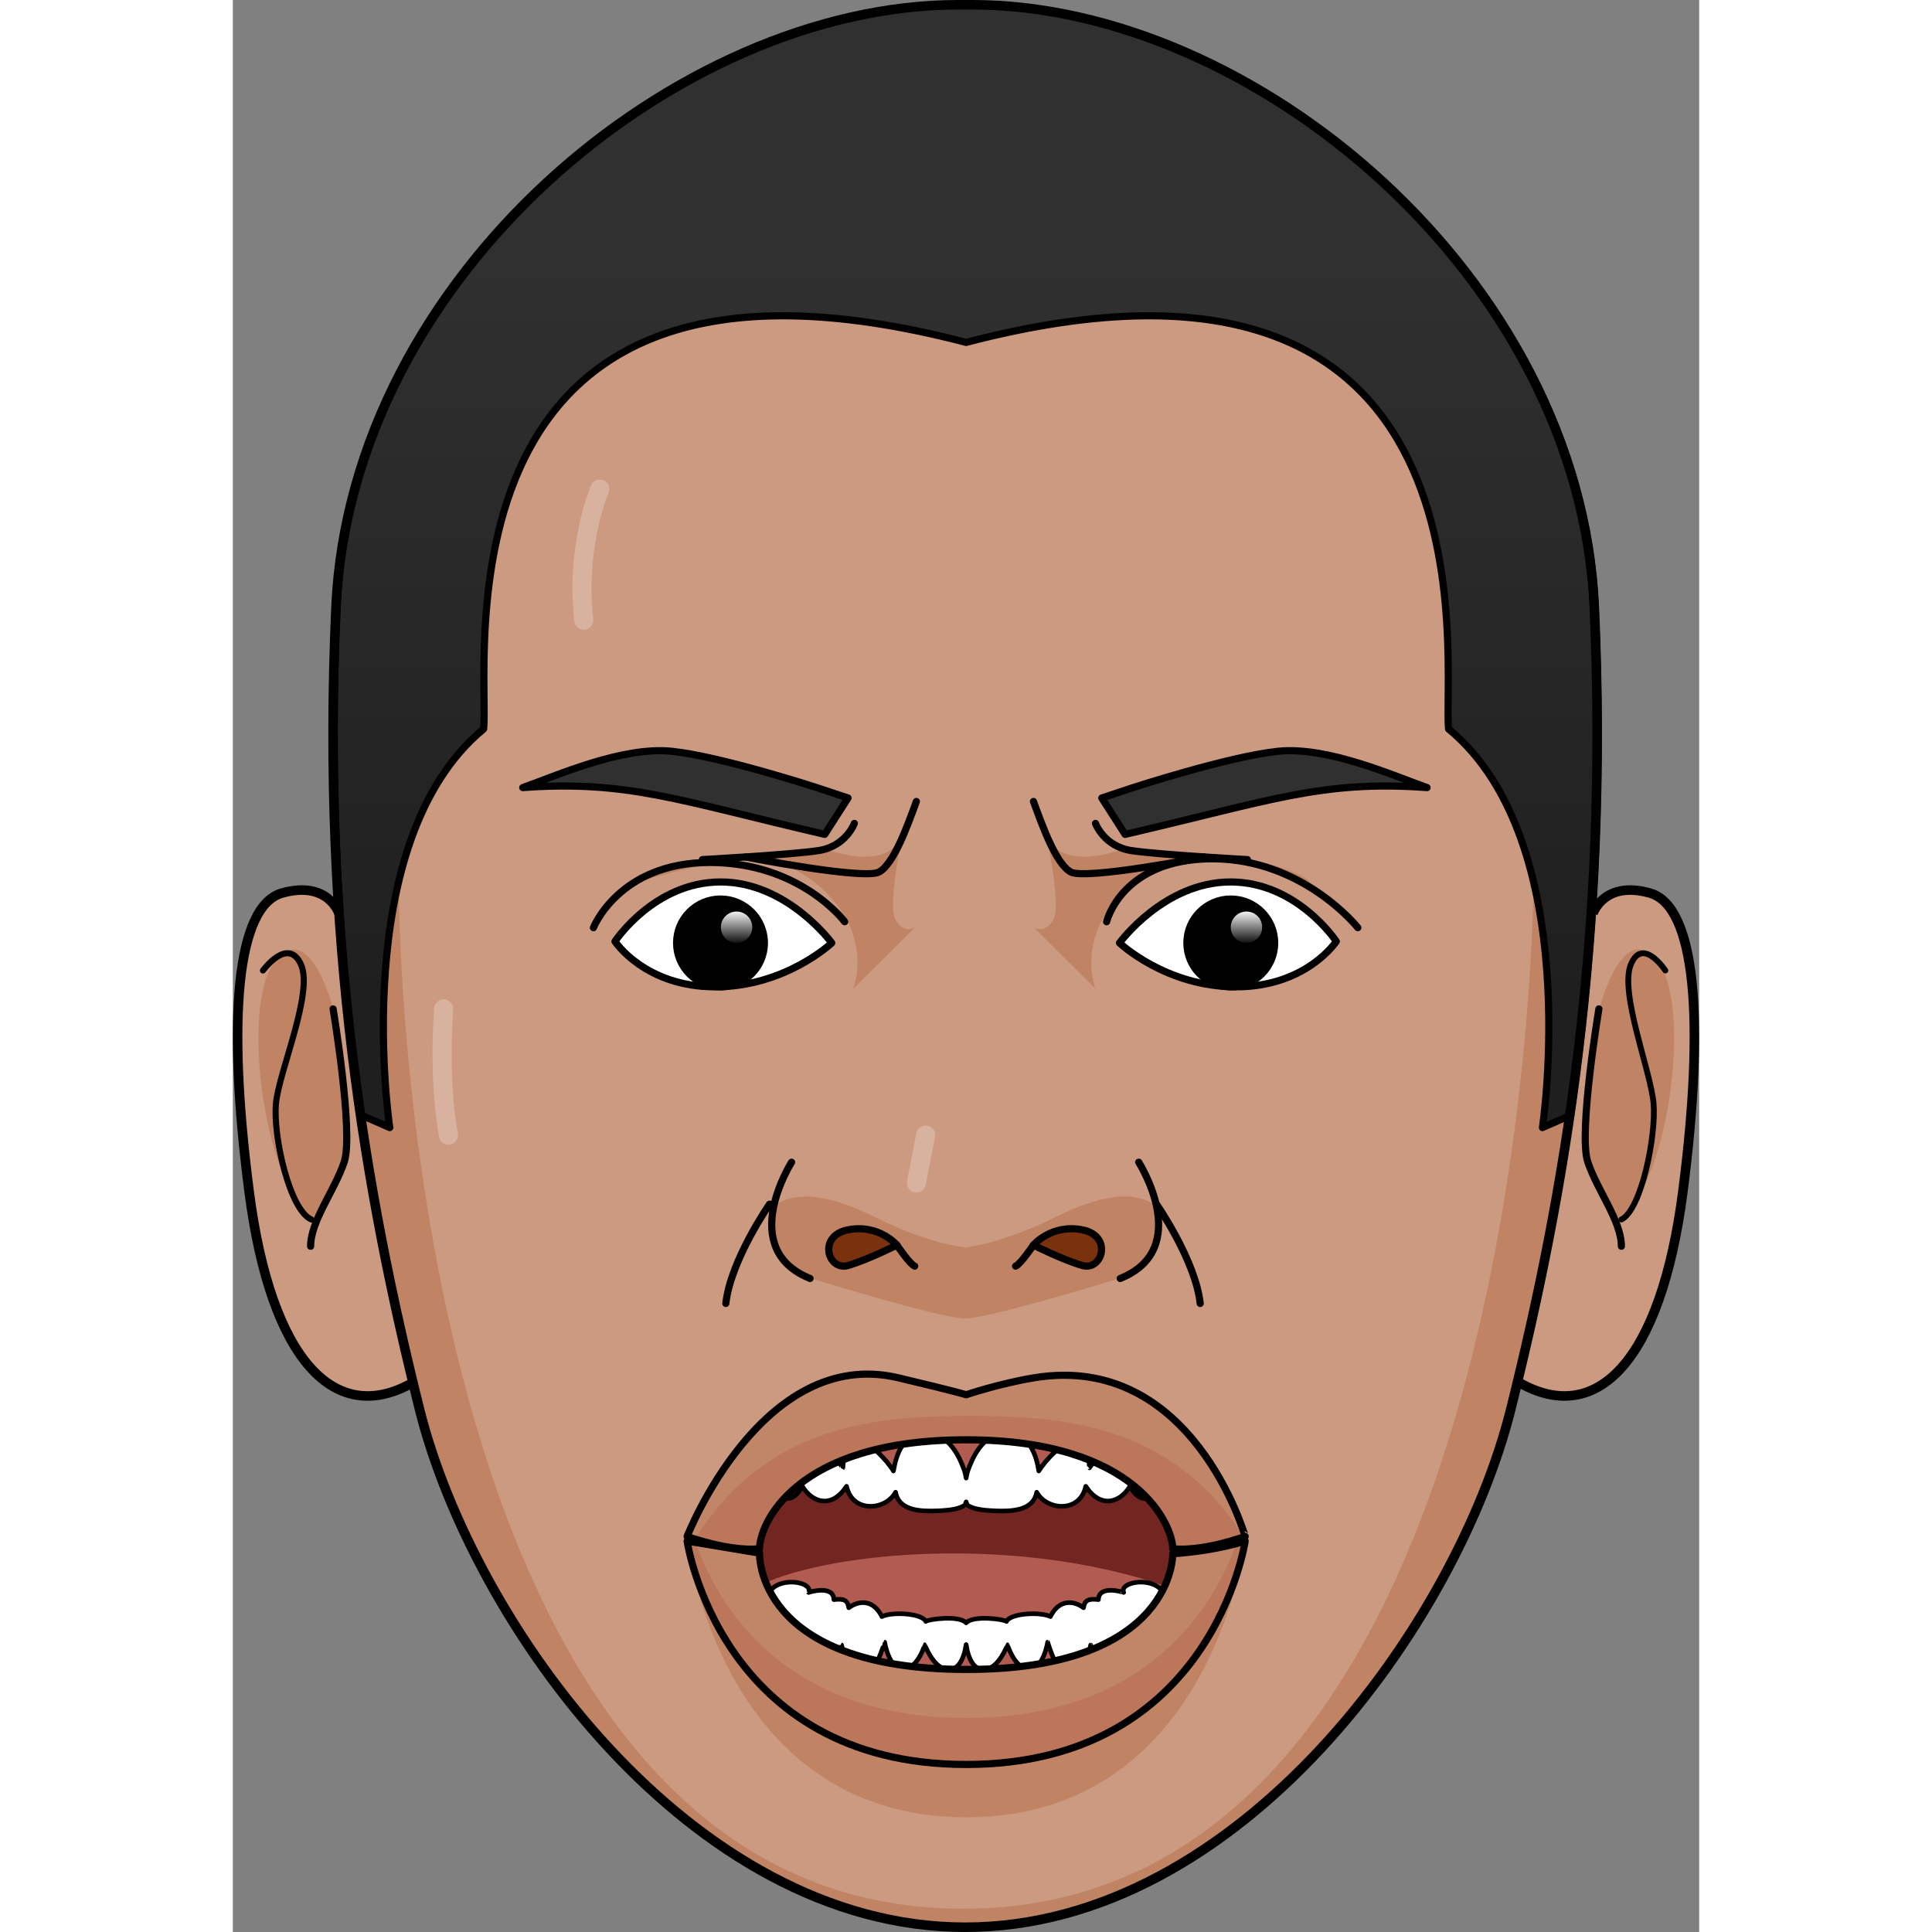 <?xml version="1.0" encoding="utf-8"?>
<!-- Created by: Science Figures, www.sciencefigures.org, Generator: Science Figures Editor -->
<!DOCTYPE svg PUBLIC "-//W3C//DTD SVG 1.1//EN" "http://www.w3.org/Graphics/SVG/1.1/DTD/svg11.dtd">
<svg version="1.1" id="Layer_1" xmlns="http://www.w3.org/2000/svg" xmlns:xlink="http://www.w3.org/1999/xlink" 
	 width="800px" height="800px" viewBox="0 0 385.161 507.469" enable-background="new 0 0 385.161 507.469"
	 xml:space="preserve">
<rect x="0" y="0" width="385.161" height="507.469" fill="#808080" stroke="none"/>
<g>
	<path fill="#CB9A80" d="M27.901,239.95c0,0-2.856-8.769-14.939-5.385c-12.081,3.383-14.5,33.352-8.697,78.304
		c5.797,44.951,22.769,61.857,43.045,50.264"/>
	<path fill="#CB9A80" d="M357.26,239.95c0,0,2.854-8.769,14.939-5.385c12.082,3.383,14.499,33.352,8.698,78.304
		c-5.799,44.951-22.771,61.857-43.045,50.264"/>
	<path fill="#C08464" d="M358.374,267c0,0,6.092-26.171,15.703-14.692c9.611,11.481,2.788,61.718-10.991,68.231
		c-5.233-10.668-8.776-17.955-7.454-30.324S358.374,267,358.374,267z"/>
	<path fill="#C08464" d="M26.908,267c0,0-6.091-26.171-15.703-14.692c-9.612,11.481-2.789,61.718,10.989,68.231
		c5.235-10.668,8.777-17.955,7.456-30.324C28.328,277.846,26.908,267,26.908,267z"/>
	<path fill="#CB9A80" d="M192.357,506.215c72.054,0,129.226-79.684,143.323-136.074s25.847-123.745,21.932-210.68
		C353.694,72.525,267.845,1.253,194.235,1.253h-3.756c-73.61,0-159.461,71.271-163.378,158.207
		c-3.915,86.936,7.835,154.29,21.931,210.68C63.13,426.531,120.302,506.215,192.357,506.215z"/>
	<path fill="#C08464" d="M335.681,370.141c10.1-40.4,18.96-86.48,21.754-141.306l-15.785,2.823c0,0-0.424,269.707-149.85,269.707
		c-149.428,0-148.231-269.727-148.231-269.727H27.419c2.949,53.598,11.687,98.79,21.613,138.502
		c14.098,56.391,71.27,136.074,143.325,136.074C264.411,506.215,321.583,426.531,335.681,370.141z"/>
	<path fill="#C08464" d="M213.63,219.161c0,0,4.066,18.583,1.88,22.411c-2.186,3.827-5.052,2.099-5.052,2.099l16.133,16.029
		c0,0-6.066-14.993,10.287-28.041c16.355-13.047,43.392-3.275,46.15,0c-25.693-7.854-48.382-8.947-48.382-8.947
		S217.763,229.827,213.63,219.161z"/>
	<path fill="#C08464" d="M175.935,219.161c0,0-4.067,18.583-1.881,22.411c2.186,3.827,5.053,2.099,5.053,2.099l-16.133,16.029
		c0,0,6.066-14.993-10.289-28.041c-16.354-13.047-43.39-3.275-46.148,0c25.693-7.854,48.382-8.947,48.382-8.947
		S171.801,229.827,175.935,219.161z"/>
	<path fill="#C08464" d="M119.327,404.777c0,0,8.525,72.566,73.287,72.566c64.766,0,73.295-72.566,73.295-72.566
		s-7.285,3.135-19.026,4.129c0,0,0.727,37.572-54.101,37.572c-55.717,0-54.432-37.782-54.432-37.782L119.327,404.777"/>
	<path fill="#C08464" d="M243.167,317.332c-4.406-3.998-12.732-4.83-27.057,2.332c-14.325,7.162-23.753,7.996-23.753,7.996
		s-9.429-0.834-23.754-7.996s-22.651-6.33-27.058-2.332c-3.907,11.992,9.394,18.178,9.394,18.178s34.859,10.803,41.418,10.803
		c6.558,0,41.417-10.803,41.417-10.803S247.075,329.324,243.167,317.332z"/>
	<g>
		<defs>
			<path id="SVGID_6_" d="M192.505,371.889c-16.045,0-64.41,9.152-64.41,35.727s31.87,43.629,64.263,43.629
				s63.146-20.593,63.146-44.099S208.548,371.889,192.505,371.889z"/>
		</defs>
		<clipPath id="SVGID_2_">
			<use xlink:href="#SVGID_6_"  overflow="visible"/>
		</clipPath>
		<path clip-path="url(#SVGID_2_)" fill="#B25C51" d="M192.502,445.893c0,0,60.505-9.534,60.505-35.583
			c0-26.046-45.719-34.906-60.502-34.906c-14.785,0-60.505,8.86-60.505,34.906c0,26.049,60.506,35.583,60.506,35.583H192.502z"/>
		<path clip-path="url(#SVGID_2_)" fill="#732522" d="M146.026,391.486c0,0-22.588,10.977-9.037,25.676
			c17.03-9.549,71.205-15.066,112.938,1.273c10.335-5.596,6.35-22.754-15.523-28.035c-21.871-5.281-22.414-1.002-42.264-1.002
			C172.286,389.398,158.299,385.332,146.026,391.486z"/>
		
			<path clip-path="url(#SVGID_2_)" fill="#FFFFFF" stroke="#000000" stroke-width="1.208" stroke-linecap="round" stroke-linejoin="round" stroke-miterlimit="10" d="
			M242.466,416.482c-3.488-1.928-9.504-0.563-8.473,1.803c0.006-0.038-6.55-2.108-6.628,1.877c-2.474-0.285-3.619,0.037-3.917,2.14
			c-2.511-1.894-6.4-2.344-8.699,2.317c-2.516-1.295-10.55-0.92-11.529,1.283c-0.514-0.585-8.804-1.715-10.604,0.37
			c-1.795-2.085-10.081-0.955-10.599-0.37c-0.972-2.205-9.012-2.58-11.528-1.283c-2.305-4.662-6.189-4.213-8.697-2.317
			c-0.301-2.103-1.446-2.425-3.916-2.14c-0.076-3.984-6.635-1.915-6.626-1.877c1.026-2.363-4.989-3.731-8.478-1.803
			c-5.712,3.131-3.907,16.078-2.444,17.404c1.411,1.346,4.581-4.979,4.62-4.97c0.006,0,1.093,4.312,2.055,6.159
			c0.955,1.848,2.186-0.943,3.722-3.83c0,0.002,2.068,7.672,4.11,8.135c1.993,0.459,5.02-7.307,5.067-7.303
			c0,0.01,1.614,7.867,5.24,8.163c3.571,0.312,6.016-8.897,6.067-8.903c0.002,0.01,1.16,7.295,4.964,7.09
			c3.794-0.182,5.565-6.383,5.585-6.393c0.012,0.006,2.16,6.014,5.813,6.475c2.857,0.369,4.443-2.518,5.045-6.537
			c0.605,4.018,2.189,6.906,5.055,6.537c3.645-0.459,5.795-6.469,5.809-6.475c0.018,0.01,1.789,6.211,5.587,6.393
			c3.803,0.203,4.967-7.08,4.963-7.09c0.052,0.006,2.492,9.215,6.059,8.903c3.626-0.296,5.243-8.153,5.243-8.164
			c0.049-0.003,3.08,7.761,5.074,7.304c2.042-0.463,4.105-8.131,4.109-8.135c1.533,2.889,2.766,5.678,3.721,3.83
			c0.959-1.848,2.062-6.159,2.054-6.159c0.042-0.007,3.21,6.315,4.617,4.97C246.374,432.563,248.179,419.617,242.466,416.482z"/>
		
			<path clip-path="url(#SVGID_2_)" fill="#FFFFFF" stroke="#000000" stroke-width="1.208" stroke-linecap="round" stroke-linejoin="round" stroke-miterlimit="10" d="
			M255.141,379.924c-1.308-0.27-4.145,1.869-4.141,1.875c-0.004,0.002,0.753-2.987-0.413-3.35c-1.19-0.377-5.078,4.805-5.063,4.814
			c0,0.002,1.092-3.845-0.481-4.16c-1.616-0.338-6.725,5.389-6.694,5.408c-0.015,0.01,2.463-7.225-2.154-7.637
			c-4.693-0.422-11.247,8.673-11.193,8.689c0.009,0.008-0.208-7.441-3.526-7.291c-3.321,0.143-8.162,5.396-9.762,8.102
			c-0.613-3.668-2.186-9.62-8.059-9.99c-6.764-0.368-9.617,7.246-10.521,9.736c-0.212,0.561-0.38,1.299-0.517,2.121
			c-0.129-0.822-0.301-1.563-0.512-2.121c-0.904-2.49-3.761-10.104-10.521-9.736c-5.872,0.369-7.439,6.322-8.06,9.99
			c-1.598-2.703-6.438-7.96-9.762-8.102c-3.309-0.148-3.537,7.301-3.525,7.291c0.06-0.018-6.494-9.111-11.193-8.689
			c-4.617,0.412-2.14,7.645-2.148,7.635c0.029-0.018-5.082-5.744-6.694-5.406c-1.576,0.315-0.489,4.162-0.486,4.16
			c0.014-0.01-3.872-5.19-5.062-4.815c-1.17,0.364-0.41,3.353-0.416,3.351c0.011-0.004-2.83-2.145-4.139-1.875
			c-1.305,0.266,1.263,7.363,2.164,8.109c0.922,0.74,2.888,2.531,4.479,1.332c0.784,1.494,3.627,3.568,5.049,1.26
			c1.009,1.346,4.096,6.055,7.826-0.18c2.719,4.393,7.742,5.797,11.582-0.045c1.533,7.102,10.266,6.383,12.89,1.557
			c0.892,4.941,6.679,5.051,10.939,4.894c4.257-0.173,5.757-0.657,7.011-1.339c0.258-0.139,0.441-0.51,0.578-1.025
			c0.143,0.518,0.326,0.887,0.586,1.025c1.25,0.684,2.751,1.166,7.01,1.339c4.27,0.157,10.041,0.048,10.943-4.894
			c2.621,4.824,11.357,5.545,12.884-1.557c3.83,5.842,8.863,4.436,11.584,0.045c3.731,6.236,6.813,1.525,7.827,0.18
			c1.42,2.309,4.265,0.232,5.045-1.26c1.598,1.197,3.563-0.592,4.484-1.332C253.88,387.287,256.442,380.191,255.141,379.924z"/>
	</g>
	<path fill="#C18667" d="M119.327,404.777c0,0,8.525,58.689,73.287,58.689c64.766,0,73.295-58.689,73.295-58.689
		s-7.285,2.535-19.026,3.339c0,0,0.727,30.39-54.101,30.39c-55.717,0-54.432-30.559-54.432-30.559L119.327,404.777"/>
	<path fill="#BC775B" d="M192.614,451.244c-48.951,0-65.764-30.967-71.059-46.096l-2.229-0.371c0,0,8.525,58.689,73.287,58.689
		c64.766,0,73.295-58.689,73.295-58.689s-0.824,0.285-2.335,0.689C258.149,420.711,241.217,451.244,192.614,451.244z"/>
	<path fill="#C18667" d="M210.428,361.902c-9.23,1.533-17.813,4.453-17.813,4.453s-1.908-0.414-17.807-4.453
		c-35.031-8.9-55.48,41.662-55.48,41.662s10.93,4.047,19.023,3.238c0-6.301,9.054-28.617,54.264-28.617
		c45.282,0,54.269,22.709,54.269,28.617c8.099,0.809,19.026-3.238,19.026-3.238S252.073,354.99,210.428,361.902z"/>
	<path fill="#BC775B" d="M195.013,371.896l-0.002-0.008c-0.445,0-0.898,0.002-1.349,0.004c-0.451-0.002-0.901-0.004-1.347-0.004
		v0.008c-22.793,0.109-52.184,2.133-70.899,32.367c0.003,0,0.005,0.002,0.005,0.002c3.902,1.021,7.596,1.805,10.987,2.418
		c2.021,0.226,4.058,0.307,5.942,0.119c0-6.301,9.054-28.617,54.264-28.617c45.282,0,54.269,22.709,54.269,28.617
		c7.251,0.725,16.745-2.436,18.661-3.107C246.808,374.017,217.657,372.006,195.013,371.896z"/>
	
		<path fill="none" stroke="#000000" stroke-width="1.88" stroke-linecap="round" stroke-linejoin="round" stroke-miterlimit="10" d="
		M210.428,361.902c-9.23,1.533-17.813,4.453-17.813,4.453s-1.844-0.668-17.807-4.453c-35.85-8.5-55.48,41.662-55.48,41.662
		s10.93,4.047,19.023,3.238c0-6.301,9.054-28.617,54.264-28.617c45.282,0,54.269,22.709,54.269,28.617
		c8.099,0.809,19.026-3.238,19.026-3.238S252.073,354.99,210.428,361.902z"/>
	
		<path fill="none" stroke="#000000" stroke-width="1.88" stroke-linecap="round" stroke-linejoin="round" stroke-miterlimit="10" d="
		M119.327,404.777c0,0,8.525,58.689,73.287,58.689c64.766,0,73.295-58.689,73.295-58.689s-7.285,2.535-19.026,3.339
		c0,0,0.727,30.39-54.101,30.39c-55.717,0-54.432-30.559-54.432-30.559L119.327,404.777"/>
	<path fill="#303030" d="M155.474,219.161l6.125-9.554l-7.959-2.649c0,0-25.28-8.249-38.275-9.618
		c-13.008-1.371-30.415,6.429-39.209,9.534C103.806,204.875,117.169,210.289,155.474,219.161z"/>
	
		<path fill="none" stroke="#000000" stroke-width="1.88" stroke-linecap="round" stroke-linejoin="round" stroke-miterlimit="10" d="
		M155.474,219.161l6.125-9.554l-7.959-2.649c0,0-25.28-8.249-38.275-9.618c-13.008-1.371-30.415,6.429-39.209,9.534
		C103.806,204.875,117.169,210.289,155.474,219.161z"/>
	
		<path fill="none" stroke="#000000" stroke-width="1.88" stroke-linecap="round" stroke-linejoin="round" stroke-miterlimit="10" d="
		M123.335,225.787c0,0,23.229-1.266,30.482-2.366c7.251-1.101,9.436-7.145,9.436-7.145"/>
	
		<path fill="none" stroke="#000000" stroke-width="1.88" stroke-linecap="round" stroke-linejoin="round" stroke-miterlimit="10" d="
		M134.671,225.095c0,0,31.229,6.112,35.098,3.937c3.869-2.175,7.355-11.9,9.774-18.514"/>
	<path fill="#303030" d="M234.37,219.161l-6.127-9.554l7.959-2.649c0,0,25.282-8.249,38.277-9.618
		c13.008-1.371,30.415,6.429,39.209,9.534C286.038,204.875,272.675,210.289,234.37,219.161z"/>
	
		<path fill="none" stroke="#000000" stroke-width="1.88" stroke-linecap="round" stroke-linejoin="round" stroke-miterlimit="10" d="
		M234.37,219.161l-6.127-9.554l7.959-2.649c0,0,25.282-8.249,38.277-9.618c13.008-1.371,30.415,6.429,39.209,9.534
		C286.038,204.875,272.675,210.289,234.37,219.161z"/>
	
		<path fill="none" stroke="#000000" stroke-width="1.88" stroke-linecap="round" stroke-linejoin="round" stroke-miterlimit="10" d="
		M266.509,225.787c0,0-23.23-1.266-30.482-2.366c-7.251-1.101-9.436-7.145-9.436-7.145"/>
	
		<path fill="none" stroke="#000000" stroke-width="1.88" stroke-linecap="round" stroke-linejoin="round" stroke-miterlimit="10" d="
		M255.171,225.095c0,0-31.229,6.112-35.098,3.937c-3.867-2.175-7.354-11.9-9.772-18.514"/>
	<linearGradient id="SVGID_3_" gradientUnits="userSpaceOnUse" x1="192.606" y1="67.356" x2="192.606" y2="262.529">
		<stop  offset="0" style="stop-color:#303030"/>
		<stop  offset="1" style="stop-color:#1F1F1F"/>
	</linearGradient>
	<path fill="url(#SVGID_3_)" d="M357.862,159.46C353.944,72.525,268.095,1.253,194.485,1.253h-3.756
		c-73.61,0-159.461,71.271-163.378,158.207c-2.28,50.567,0.764,94.473,6.466,133.489l7.406,3.229c0,0-11.282-75.035,24.653-104.702
		c1.669-16.295-15.63-138.722,126.728-101.534c142.356-37.188,125.063,85.239,126.732,101.534
		c35.935,29.667,24.653,104.702,24.653,104.702l7.405-3.232C357.097,253.934,360.138,210.027,357.862,159.46z"/>
	
		<path fill="none" stroke="#000000" stroke-width="1.88" stroke-linecap="round" stroke-linejoin="round" stroke-miterlimit="10" d="
		M357.862,159.46C353.944,72.525,268.095,1.253,194.485,1.253h-3.756c-73.61,0-159.461,71.271-163.378,158.207
		c-2.28,50.567,0.764,94.473,6.466,133.489l7.406,3.229c0,0-11.282-75.035,24.653-104.702
		c1.669-16.295-15.63-138.722,126.728-101.534c142.356-37.188,125.063,85.239,126.732,101.534
		c35.935,29.667,24.653,104.702,24.653,104.702l7.405-3.232C357.097,253.934,360.138,210.027,357.862,159.46z"/>
	
		<path fill="none" stroke="#000000" stroke-width="1.88" stroke-linecap="round" stroke-linejoin="round" stroke-miterlimit="10" d="
		M140.985,316.291c0,0-10.209,14.648-11.492,26.082"/>
	
		<path fill="none" stroke="#000000" stroke-width="1.88" stroke-linecap="round" stroke-linejoin="round" stroke-miterlimit="10" d="
		M242.606,316.291c0,0,10.213,14.648,11.494,26.082"/>
	<path fill="none" stroke="#000000" stroke-width="2.507" stroke-miterlimit="10" d="M192.357,506.215
		c72.054,0,129.226-79.684,143.323-136.074s25.847-123.745,21.932-210.68C353.694,72.525,267.845,1.253,194.235,1.253h-3.756
		c-73.61,0-159.461,71.271-163.378,158.207c-3.915,86.936,7.835,154.29,21.931,210.68
		C63.13,426.531,120.302,506.215,192.357,506.215z"/>
	<path fill="none" stroke="#000000" stroke-width="2.507" stroke-miterlimit="10" d="M27.901,239.95c0,0-2.856-8.769-14.939-5.385
		c-12.081,3.383-14.5,33.352-8.697,78.304c5.797,44.951,22.769,61.857,43.045,50.264"/>
	
		<path fill="none" stroke="#000000" stroke-width="1.603" stroke-linecap="round" stroke-linejoin="round" stroke-miterlimit="10" d="
		M7.922,254.914c0,0,6.549-9.01,9.957-1.623c3.405,7.389-5.766,28.109-6.552,36.579c-0.785,8.47,3.538,27.929,9.304,30.452"/>
	
		<path fill="none" stroke="#000000" stroke-width="1.529" stroke-linecap="round" stroke-linejoin="round" stroke-miterlimit="10" d="
		M376.28,254.914c0,0-5.953-9.01-9.051-1.623c-3.098,7.389,5.241,28.109,5.955,36.579s-3.219,27.929-8.457,30.452"/>
	
		<path fill="none" stroke="#000000" stroke-width="1.88" stroke-linecap="round" stroke-linejoin="round" stroke-miterlimit="10" d="
		M26.341,265.004c0,0,5.443,32.613,2.923,40.182c-2.522,7.57-8.829,15.498-8.829,22.164"/>
	<path fill="none" stroke="#000000" stroke-width="2.507" stroke-miterlimit="10" d="M357.26,239.95c0,0,2.854-8.769,14.939-5.385
		c12.082,3.383,14.499,33.352,8.698,78.304c-5.799,44.951-22.771,61.857-43.045,50.264"/>
	
		<path fill="none" stroke="#000000" stroke-width="1.88" stroke-linecap="round" stroke-linejoin="round" stroke-miterlimit="10" d="
		M358.821,265.004c0,0-5.443,32.613-2.924,40.182c2.523,7.57,8.83,15.498,8.83,22.164"/>
	<path fill="#FFFFFF" d="M289.842,247.269c0,0-10.282-15.611-27.763-15.611c-17.486,0-29.174,16.016-29.174,16.016
		s12.119,11.531,30.629,11.531C282.042,259.205,289.842,247.269,289.842,247.269z"/>
	
		<path fill="none" stroke="#000000" stroke-width="1.88" stroke-linecap="round" stroke-linejoin="round" stroke-miterlimit="10" d="
		M289.842,247.269c0,0-10.282-15.611-27.763-15.611c-17.486,0-29.174,16.016-29.174,16.016s12.119,11.531,30.629,11.531
		C282.042,259.205,289.842,247.269,289.842,247.269z"/>
	
		<circle fill="none" stroke="#000000" stroke-width="1.88" stroke-linecap="round" stroke-linejoin="round" stroke-miterlimit="10" cx="262.128" cy="247.674" r="11.531"/>
	<circle cx="262.128" cy="247.674" r="11.531"/>
	
		<path fill="none" stroke="#000000" stroke-width="1.88" stroke-linecap="round" stroke-linejoin="round" stroke-miterlimit="10" d="
		M295.498,243.67c0,0-14.333-18.095-38.193-18.095s-27.793,16.529-27.793,16.529"/>
	<path fill="#FFFFFF" d="M100.38,247.269c0,0,10.283-15.611,27.764-15.611c17.485,0,29.174,16.016,29.174,16.016
		s-12.119,11.531-30.627,11.531C108.181,259.205,100.38,247.269,100.38,247.269z"/>
	
		<path fill="none" stroke="#000000" stroke-width="1.88" stroke-linecap="round" stroke-linejoin="round" stroke-miterlimit="10" d="
		M100.38,247.269c0,0,10.283-15.611,27.764-15.611c17.485,0,29.174,16.016,29.174,16.016s-12.119,11.531-30.627,11.531
		C108.181,259.205,100.38,247.269,100.38,247.269z"/>
	
		<path fill="none" stroke="#000000" stroke-width="1.88" stroke-linecap="round" stroke-linejoin="round" stroke-miterlimit="10" d="
		M139.626,247.674c0,6.369-5.166,11.531-11.531,11.531c-6.371,0-11.531-5.162-11.531-11.531c0-6.368,5.16-11.532,11.531-11.532
		C134.46,236.142,139.626,241.306,139.626,247.674z"/>
	<path d="M139.626,247.674c0,6.369-5.166,11.531-11.531,11.531c-6.371,0-11.531-5.162-11.531-11.531
		c0-6.368,5.16-11.532,11.531-11.532C134.46,236.142,139.626,241.306,139.626,247.674z"/>
	
		<path fill="none" stroke="#000000" stroke-width="1.88" stroke-linecap="round" stroke-linejoin="round" stroke-miterlimit="10" d="
		M94.725,243.67c0,0,6.719-17.132,30.579-17.132c23.861,0,35.406,15.566,35.406,15.566"/>
	<path fill="#7A310E" d="M174.426,327.038c0,0-4.687-5.575-12.81-4.013c-8.121,1.561-5.31,10.932,0,9.371
		C166.93,330.834,174.426,327.038,174.426,327.038z"/>
	<path fill="#7A310E" d="M210.288,327.038c0,0,4.686-5.575,12.81-4.013c8.12,1.561,5.311,10.932,0,9.371
		C217.784,330.834,210.288,327.038,210.288,327.038z"/>
	
		<path fill="none" stroke="#000000" stroke-width="1.88" stroke-linecap="round" stroke-linejoin="round" stroke-miterlimit="10" d="
		M174.426,327.038c0,0-4.687-5.575-12.81-4.013c-8.121,1.561-5.31,10.932,0,9.371C166.93,330.834,174.426,327.038,174.426,327.038z"
		/>
	
		<path fill="none" stroke="#000000" stroke-width="1.88" stroke-linecap="round" stroke-linejoin="round" stroke-miterlimit="10" d="
		M174.426,327.038c0,0,3.438,5.084,4.687,5.533"/>
	
		<path fill="none" stroke="#000000" stroke-width="1.88" stroke-linecap="round" stroke-linejoin="round" stroke-miterlimit="10" d="
		M146.771,305.271c0,0-14.518,22.729,4.85,30.537"/>
	
		<path fill="none" stroke="#000000" stroke-width="1.88" stroke-linecap="round" stroke-linejoin="round" stroke-miterlimit="10" d="
		M210.288,327.038c0,0,4.686-5.575,12.81-4.013c8.12,1.561,5.311,10.932,0,9.371C217.784,330.834,210.288,327.038,210.288,327.038z"
		/>
	
		<path fill="none" stroke="#000000" stroke-width="1.88" stroke-linecap="round" stroke-linejoin="round" stroke-miterlimit="10" d="
		M210.288,327.038c0,0-3.438,5.084-4.686,5.533"/>
	
		<path fill="none" stroke="#000000" stroke-width="1.88" stroke-linecap="round" stroke-linejoin="round" stroke-miterlimit="10" d="
		M237.944,305.271c0,0,14.518,22.729-4.854,30.537"/>
	
		<line fill="none" stroke="#D8B29E" stroke-width="5.014" stroke-linecap="round" stroke-linejoin="round" stroke-miterlimit="10" x1="181.983" y1="298.174" x2="179.543" y2="310.734"/>
	
		<path fill="none" stroke="#D8B29E" stroke-width="5.014" stroke-linecap="round" stroke-linejoin="round" stroke-miterlimit="10" d="
		M55.396,265.004c0,0-1.552,17.65,1.242,33.17"/>
	
		<path fill="none" stroke="#D8B29E" stroke-width="5.014" stroke-linecap="round" stroke-linejoin="round" stroke-miterlimit="10" d="
		M96.395,128.454c0,0-6.44,14.753-4.208,34.435"/>
	<linearGradient id="SVGID_4_" gradientUnits="userSpaceOnUse" x1="266.25" y1="238.98" x2="266.25" y2="248.238">
		<stop  offset="0" style="stop-color:#FFFFFF"/>
		<stop  offset="1" style="stop-color:#FFFFFF;stop-opacity:0"/>
	</linearGradient>
	<circle fill="url(#SVGID_4_)" cx="266.25" cy="243.553" r="4.122"/>
	<linearGradient id="SVGID_5_" gradientUnits="userSpaceOnUse" x1="132.319" y1="238.98" x2="132.319" y2="248.238">
		<stop  offset="0" style="stop-color:#FFFFFF"/>
		<stop  offset="1" style="stop-color:#FFFFFF;stop-opacity:0"/>
	</linearGradient>
	<path fill="url(#SVGID_5_)" d="M136.44,243.553c0,2.275-1.846,4.122-4.123,4.122c-2.273,0-4.12-1.847-4.12-4.122
		c0-2.276,1.847-4.123,4.12-4.123C134.595,239.43,136.44,241.276,136.44,243.553z"/>
</g>
</svg>